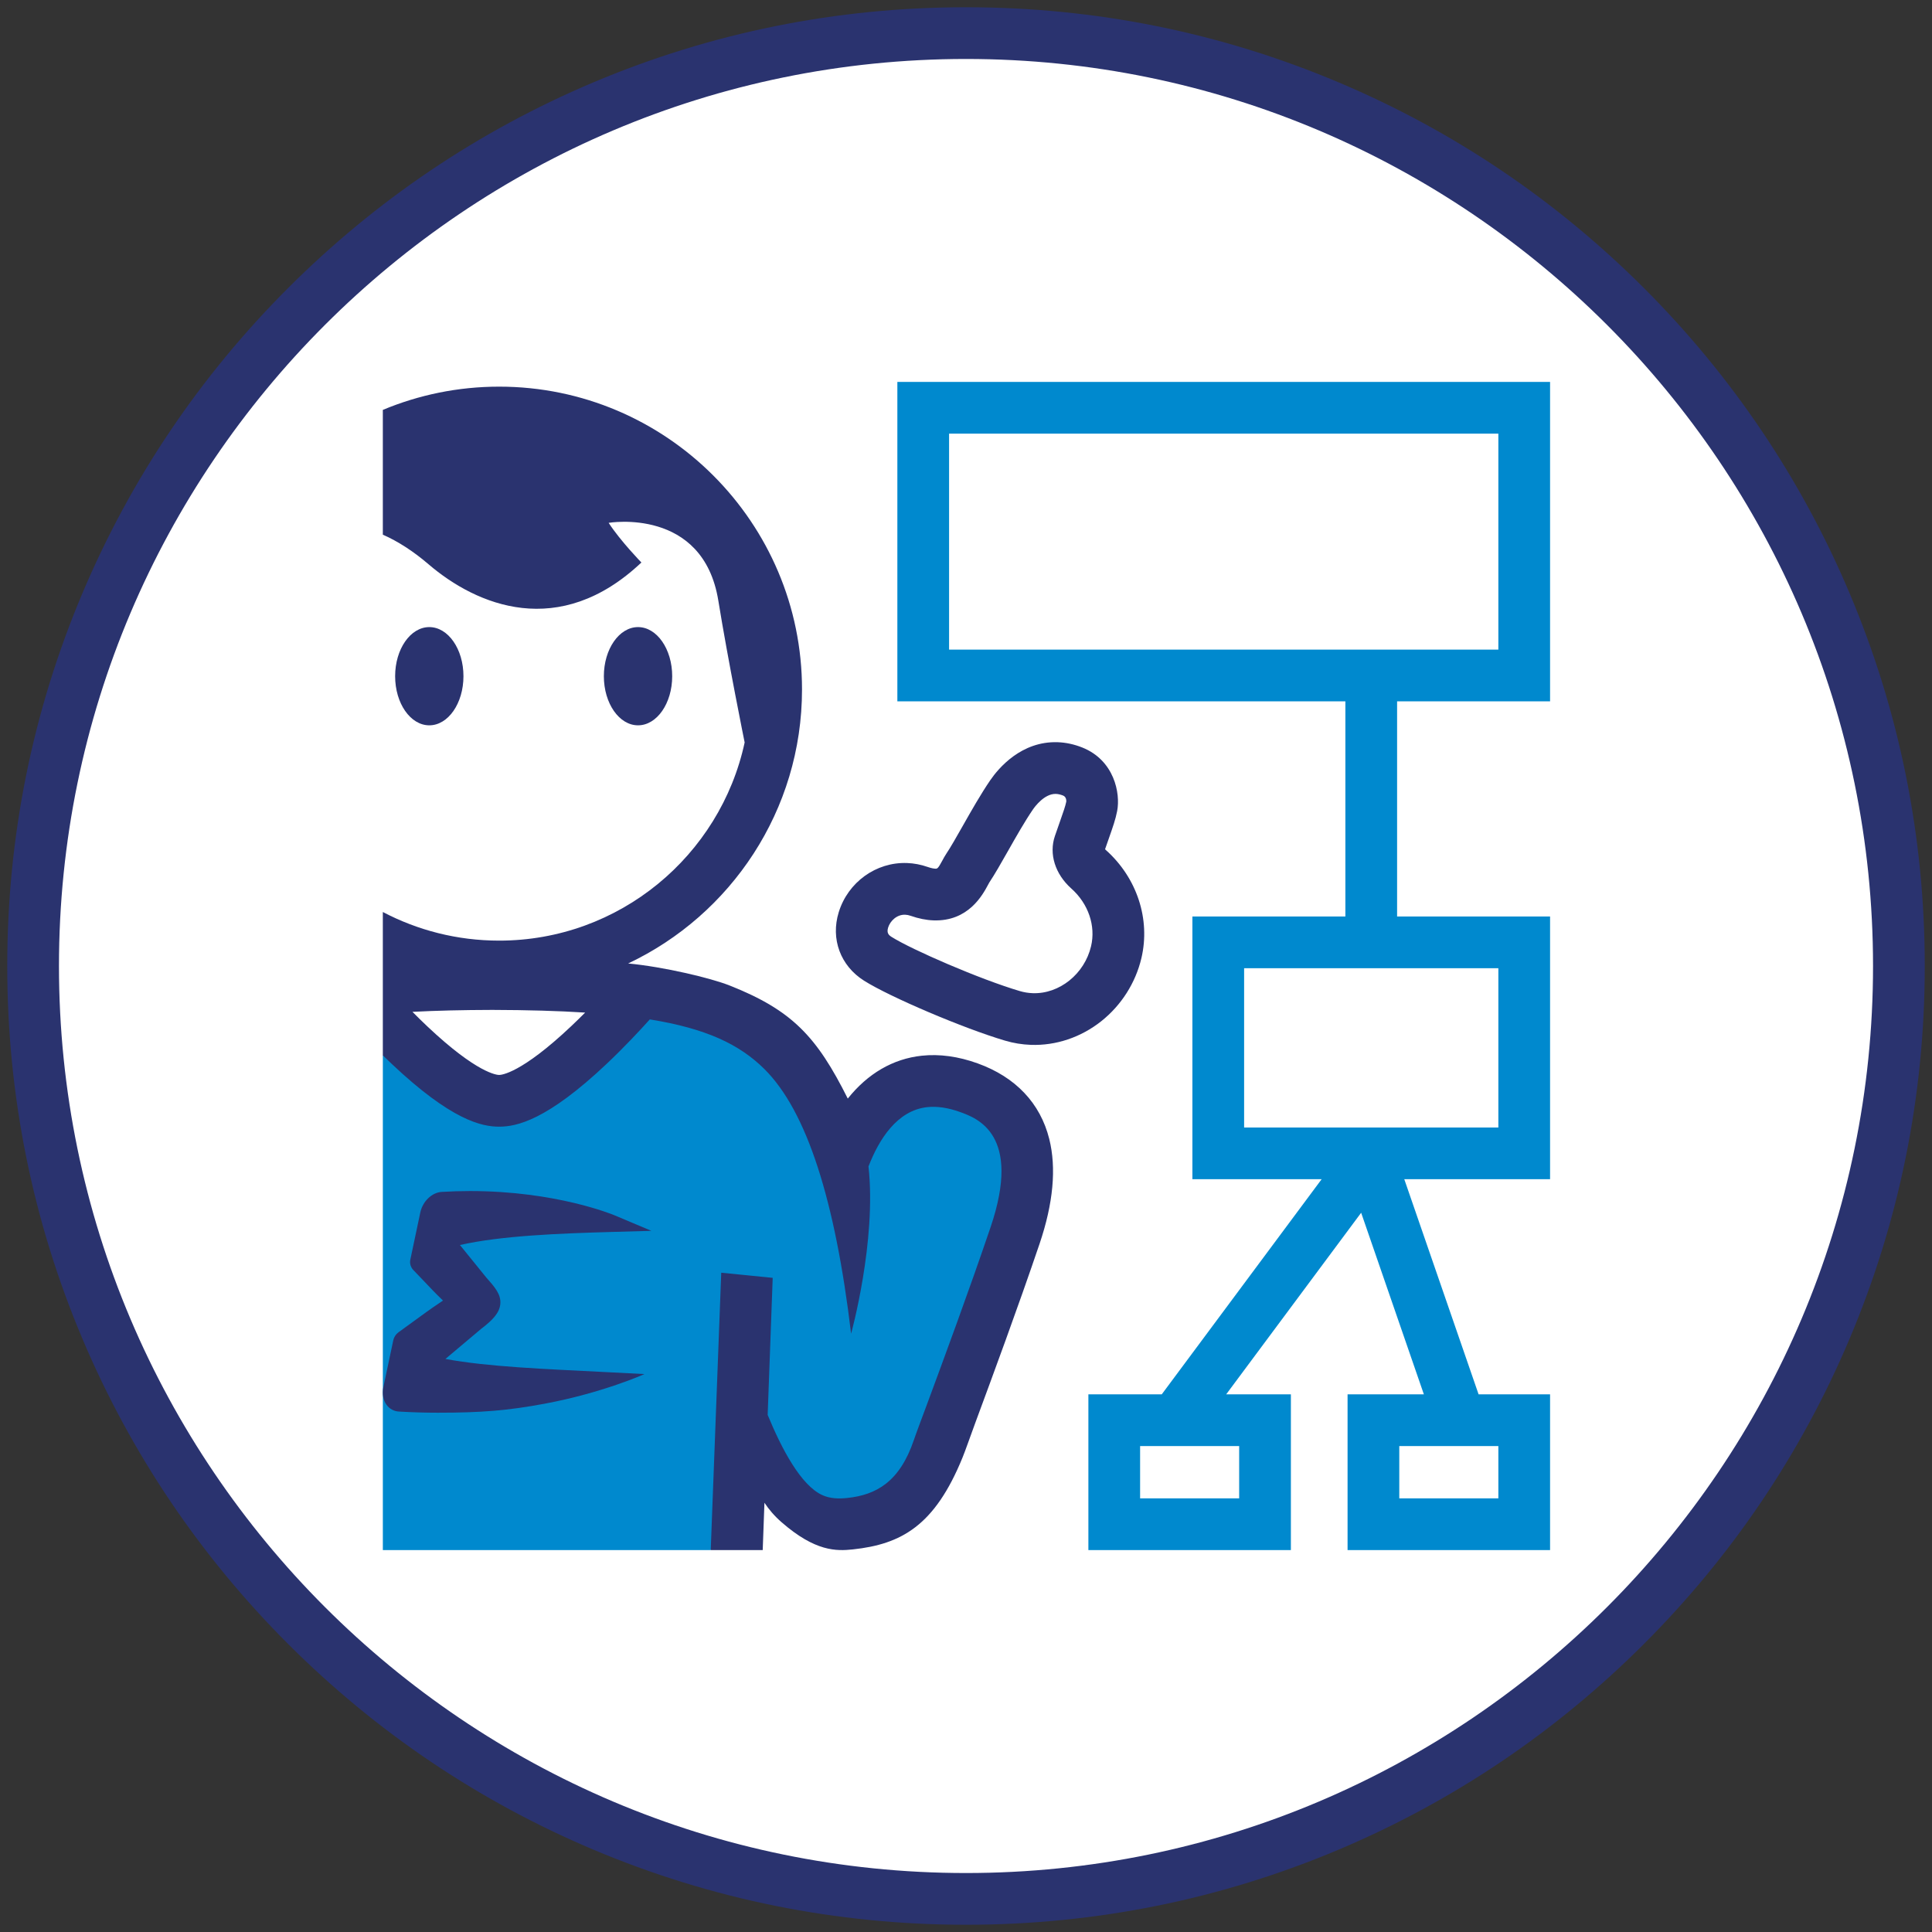 <?xml version="1.0" encoding="utf-8"?>
<!-- Generator: Adobe Illustrator 16.0.0, SVG Export Plug-In . SVG Version: 6.00 Build 0)  -->
<!DOCTYPE svg PUBLIC "-//W3C//DTD SVG 1.1//EN" "http://www.w3.org/Graphics/SVG/1.1/DTD/svg11.dtd">
<svg version="1.1" id="Vrstva_1" xmlns="http://www.w3.org/2000/svg" xmlns:xlink="http://www.w3.org/1999/xlink" x="0px" y="0px"
	 width="400px" height="400px" viewBox="0 0 400 400" enable-background="new 0 0 400 400" xml:space="preserve">
<rect x="0" y="0" width="400" height="400" fill="#333333" stroke="none"/>
<g>
	<circle fill="#FFFFFF" cx="198.969" cy="198.905" r="193"/>
	<g>
		<g>
			<path fill="#2A336F" d="M200,398.499c-26.795,0-52.791-5.249-77.267-15.601c-23.638-9.999-44.866-24.311-63.094-42.538
				c-18.229-18.229-32.54-39.457-42.539-63.095C6.748,252.79,1.5,226.795,1.5,199.999c0-26.794,5.248-52.79,15.601-77.266
				C27.1,99.096,41.411,77.868,59.64,59.64c18.228-18.228,39.456-32.539,63.094-42.537C147.209,6.75,173.205,1.501,200,1.501
				c26.796,0,52.792,5.249,77.268,15.602c23.637,9.998,44.865,24.31,63.094,42.537c18.228,18.229,32.539,39.456,42.538,63.094
				c10.352,24.476,15.601,50.472,15.601,77.266c0,26.796-5.249,52.791-15.601,77.267c-9.999,23.638-24.311,44.866-42.538,63.095
				c-18.229,18.228-39.457,32.539-63.094,42.538C252.792,393.25,226.796,398.499,200,398.499z M200,12.209
				c-103.549,0-187.792,84.242-187.792,187.79c0,103.549,84.243,187.792,187.792,187.792s187.792-84.243,187.792-187.792
				C387.792,96.451,303.549,12.209,200,12.209z"/>
		</g>
		<g>
			<path fill="#0089CE" d="M320.926,244.145v-54.397h-31.672v-44.542h31.672V79.073H185.789v66.132h92.757v44.542h-31.673v54.397
				h26.757l-33.105,44.543h-15.187v32.24h41.926v-32.24h-13.397l27.945-37.6l12.986,37.6H279v32.24h41.926v-32.24h-14.799
				l-15.385-44.543H320.926z M196.497,89.781h113.721v44.716H196.497V89.781z M256.556,310.219h-20.51v-10.822h20.51V310.219z
				 M310.218,310.22h-20.511v-10.823h20.511V310.22z M257.581,200.457h52.637v32.98h-52.637V200.457z"/>
			<path fill="#0089CE" d="M207.974,227.623l-13.565-5.218l-10.944,2.851l-9.488,20.488l-1.457-18.121l-12.539-14.051l-13.156-7.734
				l-18.367,0.926c0,0-14.257,21.529-25.038,21.651c-8.185,0.093-18.73-10.915-24.157-9.921v102.435h67.889l6.94-28.716
				l8.386,18.799l19.68,3.73l7.731-10.233l17.013-37.364l6.304-20.227l0.36-9.041L207.974,227.623z"/>
			<ellipse fill="#2A336F" cx="88.881" cy="140.002" rx="7.073" ry="10.168"/>
			<ellipse fill="#2A336F" cx="132.097" cy="140.002" rx="7.074" ry="10.168"/>
			<path fill="#2A336F" d="M228.944,175.978c-0.054-0.047-0.105-0.101-0.153-0.153c0.281-0.816,0.534-1.533,0.76-2.171
				c0.873-2.483,1.401-3.982,1.743-5.733c0.718-3.689-0.608-10.524-7.229-13.16c-1.668-0.664-3.369-1.032-5.058-1.092
				c-7.566-0.271-12.295,5.407-13.977,7.858c-1.931,2.817-3.93,6.34-5.692,9.449c-1.303,2.296-2.532,4.466-3.417,5.781
				c-0.312,0.466-0.563,0.935-0.805,1.389c-0.922,1.725-1.071,1.719-1.468,1.704c-0.285-0.01-0.789-0.08-1.563-0.35
				c-1.409-0.492-2.854-0.77-4.296-0.82c-6.403-0.23-12.218,3.96-14.14,10.191c-1.705,5.525,0.354,11.087,5.248,14.173
				c5.374,3.391,20.649,9.886,29.188,12.41c1.744,0.516,3.539,0.809,5.336,0.873c5.199,0.188,10.386-1.557,14.603-4.912
				c4.136-3.289,7.081-7.923,8.292-13.043C238.22,190.307,235.396,181.726,228.944,175.978z M225.892,195.91
				c-1.355,5.739-6.551,9.917-12.086,9.717c-0.899-0.031-1.803-0.18-2.685-0.441c-8.18-2.419-22.321-8.553-26.512-11.196
				c-0.589-0.372-1.086-0.8-0.729-1.96c0.41-1.33,1.785-2.71,3.524-2.647c0.366,0.013,0.753,0.089,1.146,0.228
				c1.638,0.572,3.223,0.89,4.713,0.944c7.223,0.258,10.181-5.276,11.295-7.357c0.091-0.171,0.215-0.403,0.268-0.491
				c1.105-1.651,2.428-3.981,3.827-6.446c1.656-2.924,3.534-6.235,5.209-8.676c0.377-0.55,2.383-3.298,4.761-3.213
				c0.457,0.017,0.955,0.131,1.478,0.34c0.661,0.263,0.676,1.016,0.663,1.246c-0.197,0.964-0.601,2.11-1.316,4.143
				c-0.296,0.845-0.64,1.818-1.037,2.977c-1.273,3.712,0.032,7.888,3.408,10.896C225.331,187.102,226.893,191.676,225.892,195.91z"
				/>
			<path fill="#2A336F" d="M134.859,254.83l-7.529-3.174c-0.49-0.207-12.208-5.063-30.023-5.063c-1.942,0-3.911,0.06-5.851,0.176
				c-2.041,0.123-3.949,1.959-4.438,4.268l-2.054,9.715c-0.155,0.705-0.014,1.367,0.42,1.967l0.07,0.096l4.098,4.291
				c0.664,0.694,1.233,1.248,1.689,1.693c0.156,0.153,0.322,0.313,0.475,0.465c-0.262,0.185-0.569,0.391-0.871,0.596
				c-0.689,0.463-1.547,1.041-2.596,1.803l-5.736,4.166c-0.562,0.408-0.947,0.998-1.087,1.66l-2.057,9.724
				c-0.282,1.335-0.045,2.655,0.649,3.621c0.612,0.851,1.524,1.351,2.568,1.413c2.692,0.158,5.412,0.239,8.088,0.239h0.001
				c8.921,0,14.465-0.438,22.144-1.876c11.985-2.242,20.612-6.123,20.612-6.123l-8.51-0.436
				c-11.784-0.604-23.936-1.055-32.702-2.697l7.358-6.197c2.346-1.793,3.835-3.287,4.008-5.176c0.184-2.002-1.137-3.492-2.963-5.555
				l-5.396-6.662c8.493-1.92,20.45-2.396,31.522-2.706L134.859,254.83z"/>
			<path fill="#2A336F" d="M217.235,235.804c-1.854-7.407-6.981-12.817-14.829-15.644c-4.01-1.447-7.903-1.979-11.571-1.585
				c-5.974,0.642-11.186,3.708-15.312,8.875c-6.416-12.815-11.488-18.271-24.445-23.405c-4.007-1.588-13.745-3.883-21.026-4.57
				c21.254-10.049,35.996-31.695,35.996-56.723c0-34.573-28.129-62.701-62.702-62.701c-8.53,0-16.666,1.715-24.085,4.814v25.834
				c3.125,1.372,6.341,3.451,9.452,6.118c9.994,8.566,27.076,15.705,44.082-0.357c0,0-4.377-4.5-6.782-8.211
				c0,0,19.571-3.331,22.715,16.137c1.96,12.135,5.444,29.333,5.444,29.333c-5.048,23.42-25.918,41.028-50.826,41.028
				c-8.687,0-16.881-2.144-24.085-5.926v29.674c0.575,0.564,1.165,1.135,1.77,1.706c12.378,11.71,18.664,13.065,22.315,13.065
				s9.938-1.355,22.316-13.065c3.626-3.431,6.796-6.831,8.871-9.143c11.712,1.884,18.573,5.188,23.682,10.233
				c8.874,8.766,14.722,27.354,17.997,54.834c0,0,5.3-19.152,3.6-34.623c2.151-5.563,5.907-11.607,12.168-12.28
				c2.04-0.22,4.326,0.122,6.796,1.013c3.509,1.264,12.831,4.623,6.314,23.838c-4.439,13.092-9.702,27.317-13.185,36.73
				c-1.172,3.168-2.128,5.658-2.704,7.353c-2.947,8.663-7.793,11.343-13.757,11.983c-1.811,0.195-3.638,0.137-5.246-0.615
				c-4.36-2.037-8.298-9.383-11.26-16.582l1.041-28.377l-10.655-1.066l-2.175,57.431h10.762l0.359-9.798
				c0.914,1.38,2.082,2.757,3.574,4.055c6.958,6.055,11.305,5.97,14.743,5.6h0.001c10.01-1.076,16.925-4.875,22.686-19
				c0.659-1.615,1.511-4.123,2.673-7.266c3.503-9.469,8.796-23.776,13.283-37.007C218.07,249.136,218.746,241.832,217.235,235.804z
				 M118.303,212.421c-10.412,9.851-14.522,10.136-14.957,10.136c-0.433,0-4.525-0.283-14.89-10.072
				c-1.065-1.006-2.094-2.017-3.063-2.995c4.909-0.255,10.386-0.386,16.524-0.401c7.296,0.02,13.654,0.199,19.23,0.555
				C120.243,210.551,119.291,211.486,118.303,212.421z"/>
		</g>
	</g>
</g>
</svg>
